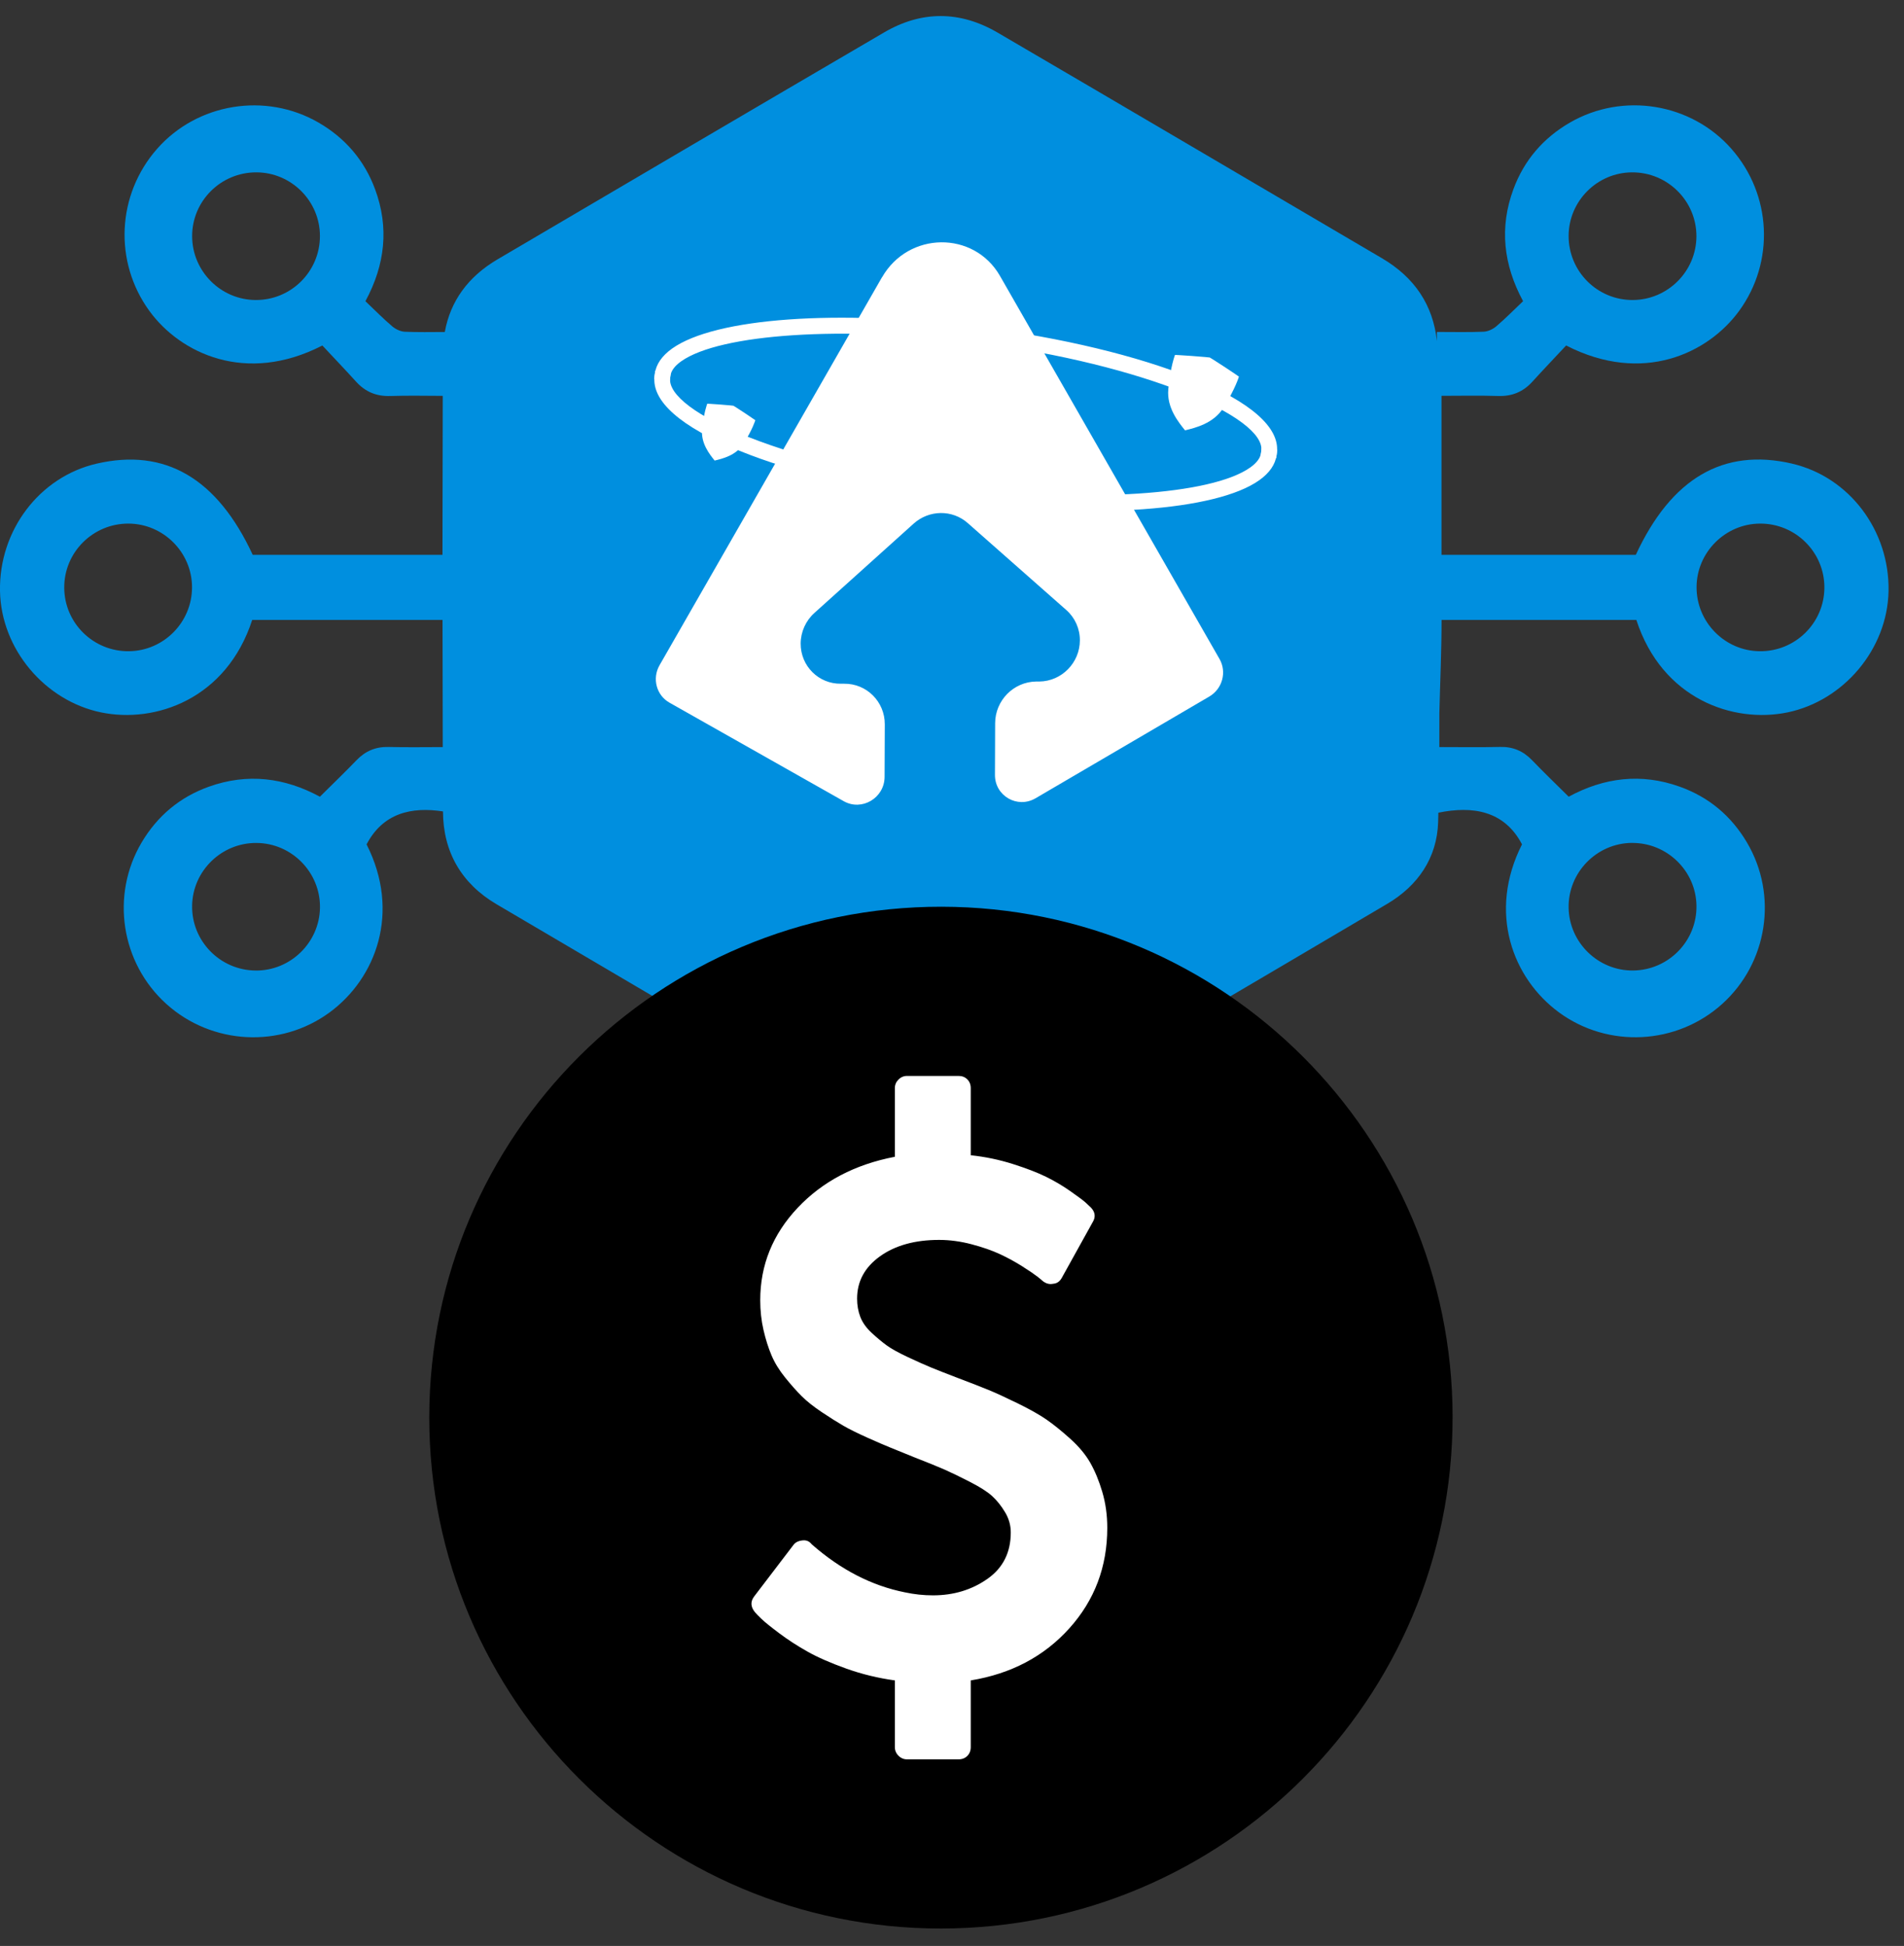 <?xml version="1.0" encoding="UTF-8"?>
<svg xmlns="http://www.w3.org/2000/svg" width="91" height="93" viewBox="0 0 91 93" fill="none">
  <rect x="0" y="0" width="91" height="93" fill="#333333" stroke="none"/>
  <path d="M85.642 22.155C82.37 21.4 79.88 22.853 78.183 26.515H68.895V18.917C69.823 18.917 70.712 18.896 71.599 18.925C72.264 18.947 72.795 18.729 73.238 18.242C73.778 17.647 74.334 17.066 74.852 16.511C78.506 18.391 81.64 16.886 83.117 14.863C84.83 12.515 84.68 9.305 82.752 7.113C80.833 4.931 77.574 4.389 75.035 5.857C73.763 6.593 72.844 7.656 72.333 9.04C71.655 10.872 71.853 12.651 72.794 14.394C72.348 14.817 71.947 15.227 71.511 15.597C71.351 15.734 71.114 15.844 70.906 15.853C70.187 15.884 69.466 15.865 68.675 15.865V16.301C68.493 14.585 67.617 13.262 66.044 12.338C59.924 8.744 53.809 5.141 47.683 1.56C45.891 0.512 44.052 0.498 42.255 1.55C36.088 5.156 29.93 8.778 23.772 12.399C22.374 13.222 21.523 14.394 21.259 15.867C20.595 15.871 19.972 15.88 19.353 15.855C19.145 15.846 18.91 15.735 18.748 15.598C18.314 15.228 17.911 14.819 17.465 14.395C18.408 12.651 18.604 10.874 17.926 9.042C17.414 7.657 16.495 6.594 15.224 5.858C12.685 4.391 9.426 4.933 7.507 7.114C5.579 9.306 5.431 12.516 7.143 14.864C8.617 16.887 11.753 18.392 15.407 16.512C15.925 17.067 16.481 17.648 17.021 18.243C17.464 18.73 17.995 18.948 18.66 18.926C19.481 18.899 20.307 18.916 21.161 18.919C21.154 21.451 21.149 23.985 21.147 26.517H12.079C10.381 22.856 7.891 21.403 4.62 22.158C1.888 22.787 -0.053 25.346 0 28.247C0.052 31.029 2.153 33.494 4.832 34.047C7.419 34.581 10.822 33.417 12.054 29.627H21.15C21.151 31.653 21.155 33.679 21.161 35.705C20.307 35.708 19.387 35.719 18.567 35.699C17.951 35.684 17.46 35.895 17.037 36.334C16.48 36.914 15.897 37.471 15.289 38.076C13.604 37.162 11.827 36.937 9.983 37.597C8.591 38.095 7.52 38.997 6.769 40.263C5.277 42.785 5.78 46.022 7.95 47.98C10.123 49.94 13.405 50.112 15.759 48.38C17.971 46.752 19.164 43.6 17.52 40.354C18.305 38.857 19.665 38.547 21.172 38.779V38.786C21.179 40.705 22.05 42.223 23.728 43.212C29.903 46.851 36.082 50.482 42.268 54.102C44.035 55.137 45.868 55.187 47.637 54.156C53.872 50.525 60.088 46.865 66.301 43.196C67.772 42.328 68.681 40.998 68.734 39.293C68.739 39.142 68.741 38.992 68.745 38.84C70.387 38.505 71.898 38.741 72.743 40.353C71.099 43.599 72.291 46.752 74.504 48.379C76.858 50.111 80.14 49.94 82.313 47.978C84.483 46.021 84.985 42.783 83.493 40.262C82.745 38.995 81.672 38.093 80.28 37.596C78.436 36.936 76.659 37.161 74.974 38.075C74.365 37.471 73.783 36.913 73.226 36.333C72.802 35.893 72.312 35.682 71.696 35.697C70.775 35.72 69.73 35.704 68.792 35.704C68.795 35.16 68.795 34.614 68.793 34.07C68.83 32.576 68.898 31.105 68.898 29.627H78.208C79.44 33.417 82.844 34.581 85.429 34.047C88.109 33.494 90.209 31.029 90.261 28.247C90.316 25.346 88.375 22.787 85.643 22.157L85.642 22.155ZM78.003 8.237C79.702 8.229 81.085 9.607 81.079 11.298C81.071 12.966 79.713 14.326 78.044 14.338C76.347 14.349 74.968 12.974 74.971 11.275C74.973 9.609 76.336 8.244 78.003 8.237ZM12.218 14.338C10.55 14.328 9.191 12.966 9.183 11.298C9.175 9.606 10.558 8.229 12.259 8.237C13.926 8.243 15.289 9.609 15.291 11.275C15.294 12.974 13.914 14.348 12.218 14.338ZM6.166 31.123C4.468 31.145 3.076 29.779 3.07 28.085C3.063 26.393 4.445 25.016 6.144 25.023C7.809 25.031 9.175 26.4 9.178 28.062C9.18 29.731 7.833 31.102 6.167 31.123H6.166ZM12.212 46.383C10.515 46.367 9.151 44.968 9.182 43.277C9.211 41.614 10.594 40.272 12.262 40.286C13.954 40.298 15.324 41.705 15.293 43.392C15.261 45.056 13.876 46.401 12.212 46.384V46.383ZM78 40.285C79.669 40.272 81.052 41.614 81.081 43.276C81.112 44.967 79.748 46.365 78.051 46.382C76.387 46.398 75.002 45.053 74.971 43.389C74.939 41.701 76.309 40.296 78 40.283V40.285ZM84.097 31.123C82.431 31.103 81.083 29.732 81.086 28.062C81.089 26.4 82.456 25.031 84.12 25.023C85.819 25.016 87.201 26.391 87.195 28.085C87.188 29.778 85.796 31.144 84.099 31.123H84.097Z" fill="#008FDF"></path>
  <path d="M45.494 23.978C41.558 23.471 37.951 22.605 35.322 21.535C32.528 20.4 31.131 19.167 31.284 17.971L31.316 17.719L32.061 17.813L32.029 18.065C31.926 18.871 33.339 19.931 35.809 20.901C38.424 21.928 41.896 22.756 45.598 23.234C45.638 23.239 45.678 23.244 45.718 23.249C51.993 24.045 57.897 23.663 59.757 22.34C60.066 22.12 60.239 21.886 60.27 21.644L60.302 21.392L61.047 21.487L61.015 21.738C60.958 22.192 60.678 22.6 60.184 22.952C58.123 24.416 52.272 24.835 45.622 23.992C45.579 23.987 45.536 23.98 45.494 23.975V23.978Z" fill="white"></path>
  <path d="M35.053 19.391C35.053 19.391 35.232 19.497 35.614 19.752C35.975 19.993 36.1 20.082 36.1 20.082C36.1 20.082 35.976 20.509 35.537 21.206C35.181 21.769 34.523 21.923 34.155 22.011C33.918 21.715 33.492 21.19 33.557 20.527C33.638 19.706 33.802 19.294 33.802 19.294C33.802 19.294 33.956 19.299 34.388 19.331C34.846 19.364 35.053 19.391 35.053 19.391Z" fill="white"></path>
  <path d="M42.153 13.252L31.522 31.793C31.159 32.426 31.372 33.228 31.997 33.581L40.325 38.29C41.191 38.78 42.274 38.136 42.278 37.13L42.288 34.62C42.292 33.534 41.42 32.663 40.343 32.676H40.19C39.124 32.69 38.263 31.829 38.267 30.756C38.27 30.2 38.508 29.667 38.923 29.294L43.663 25.028C44.404 24.36 45.515 24.348 46.251 24.997L50.966 29.157C51.379 29.521 51.614 30.048 51.612 30.605C51.608 31.678 50.741 32.558 49.675 32.571H49.522C48.443 32.585 47.566 33.474 47.562 34.562L47.553 37.033C47.549 38.04 48.627 38.659 49.496 38.149L57.797 33.289C58.425 32.922 58.644 32.114 58.284 31.49L47.794 13.188C46.549 11.017 43.417 11.052 42.157 13.252H42.153Z" fill="white"></path>
  <path d="M31.264 18.119L31.296 17.869C31.353 17.415 31.633 17.007 32.127 16.655C34.188 15.19 40.039 14.772 46.688 15.615C46.73 15.62 46.774 15.625 46.816 15.631C50.751 16.139 54.359 17.006 56.989 18.074C59.784 19.209 61.181 20.442 61.028 21.638L60.996 21.89L60.251 21.796L60.283 21.544C60.486 19.95 54.731 17.409 46.711 16.375C46.672 16.37 46.634 16.365 46.594 16.36C40.319 15.564 34.415 15.947 32.555 17.269C32.246 17.489 32.072 17.723 32.042 17.965L32.01 18.217L31.265 18.122L31.264 18.119Z" fill="white"></path>
  <path d="M57.82 17.086C57.82 17.086 58.059 17.226 58.568 17.563C59.048 17.88 59.213 17.999 59.213 17.999C59.213 17.999 59.052 18.566 58.469 19.492C58.001 20.241 57.127 20.447 56.638 20.567C56.322 20.175 55.755 19.48 55.838 18.6C55.941 17.511 56.158 16.962 56.158 16.962C56.158 16.962 56.362 16.969 56.936 17.01C57.544 17.052 57.819 17.086 57.819 17.086H57.82Z" fill="white"></path>
  <path d="M69.425 67.73C69.43 81.22 58.487 92.157 44.975 92.167C31.481 92.177 20.512 81.221 20.517 67.739C20.522 54.255 31.493 43.319 44.998 43.334C58.479 43.35 69.421 54.277 69.426 67.73H69.425Z" fill="black"></path>
  <path d="M52.921 73.018C52.921 74.877 52.316 76.478 51.107 77.821C49.898 79.163 48.328 79.993 46.396 80.309V83.498C46.396 83.668 46.341 83.808 46.232 83.918C46.122 84.027 45.983 84.082 45.812 84.082H43.352C43.194 84.082 43.057 84.024 42.942 83.908C42.826 83.793 42.769 83.656 42.769 83.498V80.309C41.967 80.199 41.192 80.011 40.445 79.744C39.697 79.476 39.081 79.206 38.595 78.933C38.109 78.659 37.659 78.368 37.246 78.058C36.833 77.748 36.55 77.52 36.399 77.374C36.247 77.228 36.14 77.119 36.08 77.046C35.873 76.791 35.861 76.542 36.043 76.299L37.92 73.838C38.005 73.717 38.145 73.644 38.34 73.62C38.522 73.595 38.668 73.65 38.777 73.784L38.814 73.82C40.187 75.023 41.663 75.782 43.242 76.099C43.692 76.196 44.142 76.244 44.591 76.244C45.575 76.244 46.441 75.983 47.188 75.46C47.936 74.938 48.309 74.197 48.309 73.237C48.309 72.897 48.218 72.575 48.036 72.271C47.854 71.967 47.65 71.712 47.425 71.505C47.201 71.299 46.845 71.071 46.359 70.822C45.873 70.573 45.472 70.379 45.156 70.239C44.84 70.099 44.354 69.902 43.698 69.646C43.224 69.452 42.851 69.3 42.577 69.191C42.304 69.081 41.93 68.92 41.456 68.708C40.983 68.495 40.603 68.307 40.317 68.143C40.032 67.979 39.688 67.763 39.288 67.496C38.886 67.228 38.561 66.97 38.312 66.721C38.063 66.472 37.799 66.174 37.52 65.828C37.24 65.482 37.024 65.129 36.873 64.771C36.721 64.412 36.593 64.008 36.49 63.559C36.386 63.109 36.335 62.635 36.335 62.137C36.335 60.46 36.93 58.99 38.121 57.726C39.312 56.463 40.861 55.649 42.769 55.284V52.003C42.769 51.845 42.826 51.709 42.942 51.593C43.057 51.478 43.194 51.42 43.352 51.42H45.812C45.983 51.42 46.122 51.475 46.232 51.584C46.341 51.694 46.396 51.833 46.396 52.003V55.211C47.088 55.284 47.76 55.424 48.41 55.63C49.06 55.837 49.588 56.041 49.995 56.241C50.402 56.441 50.788 56.669 51.153 56.925C51.517 57.18 51.754 57.356 51.864 57.453C51.973 57.55 52.064 57.635 52.137 57.708C52.343 57.927 52.374 58.158 52.228 58.401L50.752 61.062C50.654 61.244 50.515 61.341 50.333 61.353C50.162 61.39 49.998 61.347 49.84 61.226C49.804 61.189 49.716 61.117 49.576 61.007C49.436 60.898 49.2 60.737 48.865 60.524C48.531 60.312 48.176 60.117 47.799 59.941C47.422 59.765 46.97 59.607 46.441 59.467C45.913 59.327 45.393 59.257 44.883 59.257C43.729 59.257 42.787 59.519 42.058 60.041C41.329 60.564 40.964 61.238 40.964 62.064C40.964 62.38 41.016 62.672 41.119 62.939C41.222 63.206 41.402 63.459 41.657 63.696C41.912 63.932 42.152 64.133 42.377 64.297C42.602 64.461 42.942 64.649 43.398 64.862C43.853 65.075 44.221 65.239 44.5 65.354C44.78 65.469 45.205 65.637 45.776 65.855C46.42 66.098 46.912 66.29 47.252 66.43C47.593 66.569 48.054 66.782 48.638 67.067C49.221 67.353 49.679 67.611 50.014 67.842C50.348 68.073 50.724 68.377 51.144 68.753C51.563 69.13 51.885 69.516 52.11 69.911C52.334 70.306 52.526 70.77 52.684 71.305C52.842 71.84 52.921 72.411 52.921 73.018Z" fill="white"></path>
</svg>
